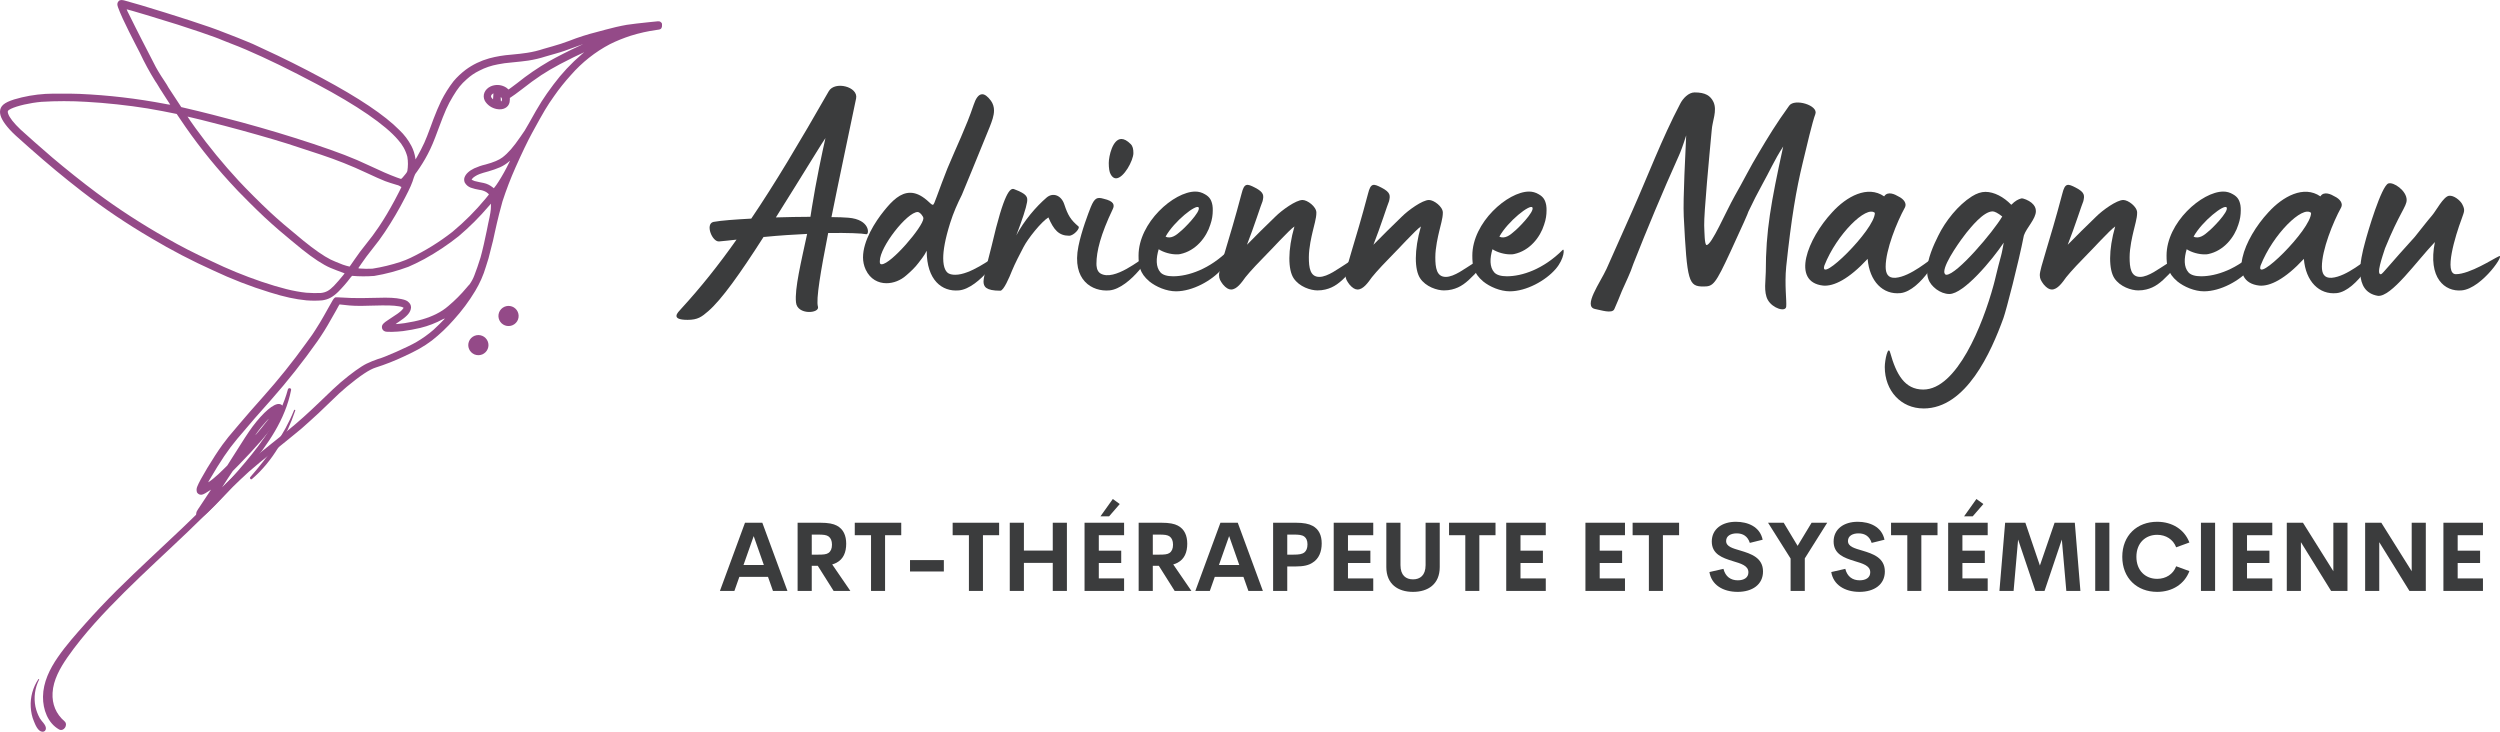 <?xml version="1.0" encoding="UTF-8"?> <svg xmlns="http://www.w3.org/2000/svg" width="467.58" height="136.87" version="1.0" viewBox="0 0 350.68 102.65" zoomAndPan="magnify"><defs><clipPath id="ce40aa74ef"><path d="m18.039 122.73h92.906v72.75h-92.906z"></path></clipPath><clipPath id="81172fab64"><path d="m24 177h35v49h-35z"></path></clipPath><clipPath id="d52a62f6a3"><path d="m65 182.28-39.613 45.062-6.195-5.449 39.613-45.062z"></path></clipPath><clipPath id="3fb7cd57eb"><path d="m65 182.28-39.613 45.062-6.195-5.449 39.613-45.062z"></path></clipPath><clipPath id="701804862b"><path d="m53 180h7v11h-7z"></path></clipPath><clipPath id="f1706ceca5"><path d="m65 182.28-39.613 45.062-6.195-5.449 39.613-45.062z"></path></clipPath><clipPath id="8a309a7274"><path d="m65 182.28-39.613 45.062-6.195-5.449 39.613-45.062z"></path></clipPath><clipPath id="d3a10b3b8e"><path d="m22 218h3v8h-3z"></path></clipPath><clipPath id="85fee2c91a"><path d="m65 182.28-39.613 45.062-6.195-5.449 39.613-45.062z"></path></clipPath><clipPath id="2c70341c95"><path d="m65 182.28-39.613 45.062-6.195-5.449 39.613-45.062z"></path></clipPath></defs><g><g transform="translate(-18.086 -122.79)" fill="#3b3c3d"><g transform="translate(118.87 205.68)"><path d="m7.641 0h2.031l-3.523-9.566h-2.43l-3.519 9.566h2.031l0.695-1.973h4.019zm-4.133-3.633 1.43-4.059 1.426 4.059z"></path></g><g transform="translate(128.73 205.68)"><path d="m6.289 0h2.348l-2.547-3.715c0.23-0.066 0.43-0.145 0.609-0.242 0.965-0.512 1.355-1.465 1.355-2.664 0-1.137-0.383-2.043-1.316-2.539-0.496-0.254-1.137-0.406-2.356-0.406h-3.144v9.566h1.984v-3.527h0.844zm-3.066-7.902h0.883c0.766 0 1.195 0.043 1.5 0.277 0.285 0.223 0.453 0.594 0.453 1.133 0 0.562-0.168 0.938-0.492 1.164-0.289 0.203-0.707 0.238-1.461 0.238h-0.883z"></path></g><g transform="translate(137.72 205.68)"><path d="m6.785-9.566h-6.519v1.75h2.281v7.816h1.969v-7.816h2.269z"></path></g><g transform="translate(144.77 205.68)"><path d="m0.965-2.727h4.746v-1.598h-4.746z"></path></g><g transform="translate(151.45 205.68)"><path d="m6.785-9.566h-6.519v1.75h2.281v7.816h1.969v-7.816h2.269z"></path></g><g transform="translate(158.49 205.68)"><path d="m1.238 0h1.984v-3.934h4.047v3.934h1.984v-9.566h-1.984v3.906h-4.047v-3.906h-1.984z"></path></g><g transform="translate(168.98 205.68)"><path d="m6.176-12.188-0.973-0.707-1.734 2.434h1.211zm0.609 4.371v-1.75h-5.547v9.566h5.547v-1.754h-3.547v-2.164h3.144v-1.73h-3.144v-2.168z"></path></g><g transform="translate(176.57 205.68)"><path d="m6.289 0h2.348l-2.547-3.715c0.23-0.066 0.43-0.145 0.609-0.242 0.965-0.512 1.355-1.465 1.355-2.664 0-1.137-0.383-2.043-1.316-2.539-0.496-0.254-1.137-0.406-2.356-0.406h-3.144v9.566h1.984v-3.527h0.844zm-3.066-7.902h0.883c0.766 0 1.195 0.043 1.5 0.277 0.285 0.223 0.453 0.594 0.453 1.133 0 0.562-0.168 0.938-0.492 1.164-0.289 0.203-0.707 0.238-1.461 0.238h-0.883z"></path></g><g transform="translate(185.56 205.68)"><path d="m7.641 0h2.031l-3.523-9.566h-2.43l-3.519 9.566h2.031l0.695-1.973h4.019zm-4.133-3.633 1.43-4.059 1.426 4.059z"></path></g><g transform="translate(195.43 205.68)"><path d="m6.773-9.129c-0.523-0.285-1.234-0.438-2.391-0.438h-3.144v9.566h1.984v-3.43h1.16c1.172 0 1.879-0.184 2.402-0.543 0.887-0.547 1.27-1.543 1.27-2.688 0-1.137-0.391-1.992-1.281-2.469zm-1.125 3.707c-0.328 0.277-0.816 0.332-1.543 0.332h-0.883v-2.812h0.883c0.707 0 1.184 0.031 1.52 0.289 0.262 0.207 0.434 0.543 0.434 1.078 0 0.551-0.16 0.895-0.41 1.113z"></path></g><g transform="translate(203.93 205.68)"><path d="m6.785-7.816v-1.75h-5.547v9.566h5.547v-1.754h-3.547v-2.164h3.144v-1.73h-3.144v-2.168z"></path></g><g transform="translate(211.51 205.68)"><path d="m4.781 0.133c2.102 0 3.75-1.074 3.75-3.481v-6.219h-1.984v5.945c0 1.449-0.781 2-1.766 2-0.98 0-1.758-0.543-1.758-2v-5.945h-1.984v6.219c0 2.406 1.641 3.481 3.742 3.481z"></path></g><g transform="translate(221.08 205.68)"><path d="m6.785-9.566h-6.519v1.75h2.281v7.816h1.969v-7.816h2.269z"></path></g><g transform="translate(228.13 205.68)"><path d="m6.785-7.816v-1.75h-5.547v9.566h5.547v-1.754h-3.547v-2.164h3.144v-1.73h-3.144v-2.168z"></path></g><g transform="translate(235.72 205.68)"></g><g transform="translate(239.24 205.68)"><path d="m6.785-7.816v-1.75h-5.547v9.566h5.547v-1.754h-3.547v-2.164h3.144v-1.73h-3.144v-2.168z"></path></g><g transform="translate(246.83 205.68)"><path d="m6.785-9.566h-6.519v1.75h2.281v7.816h1.969v-7.816h2.269z"></path></g><g transform="translate(253.88 205.68)"></g><g transform="translate(257.4 205.68)"><path d="m4.422 0.133c2.086 0 3.566-1.039 3.566-2.859 0-1.941-1.699-2.488-3.148-2.926-1.086-0.324-2.027-0.551-2.027-1.352 0-0.734 0.684-1.07 1.484-1.07 0.898 0 1.543 0.414 1.84 1.336l1.801-0.445c-0.383-1.832-2.078-2.516-3.762-2.516-1.918 0-3.375 1.008-3.375 2.769 0 1.785 1.504 2.297 2.906 2.734 1.164 0.355 2.223 0.633 2.231 1.574 0.008 0.773-0.637 1.133-1.484 1.133-0.996 0-1.738-0.512-2.016-1.609l-1.969 0.449c0.293 1.793 1.895 2.781 3.953 2.781z"></path></g><g transform="translate(265.98 205.68)"><path d="m3.277 0h1.992v-4.566l3.144-5h-2.191l-1.961 3.246-1.953-3.246h-2.195l3.164 5.023z"></path></g><g transform="translate(274.49 205.68)"><path d="m4.422 0.133c2.086 0 3.566-1.039 3.566-2.859 0-1.941-1.699-2.488-3.148-2.926-1.086-0.324-2.027-0.551-2.027-1.352 0-0.734 0.684-1.07 1.484-1.07 0.898 0 1.543 0.414 1.84 1.336l1.801-0.445c-0.383-1.832-2.078-2.516-3.762-2.516-1.918 0-3.375 1.008-3.375 2.769 0 1.785 1.504 2.297 2.906 2.734 1.164 0.355 2.223 0.633 2.231 1.574 0.008 0.773-0.637 1.133-1.484 1.133-0.996 0-1.738-0.512-2.016-1.609l-1.969 0.449c0.293 1.793 1.895 2.781 3.953 2.781z"></path></g><g transform="translate(283.08 205.68)"><path d="m6.785-9.566h-6.519v1.75h2.281v7.816h1.969v-7.816h2.269z"></path></g><g transform="translate(290.12 205.68)"><path d="m6.176-12.188-0.973-0.707-1.734 2.434h1.211zm0.609 4.371v-1.75h-5.547v9.566h5.547v-1.754h-3.547v-2.164h3.144v-1.73h-3.144v-2.168z"></path></g><g transform="translate(297.71 205.68)"><path d="m12.199 0-0.785-9.566h-2.836l-2.062 6.004-2.039-6.004h-2.836l-0.801 9.566h1.988l0.633-7.207 2.426 7.207h1.281l2.426-7.207 0.629 7.207z"></path></g><g transform="translate(310.75 205.68)"><path d="m1.238 0h1.984v-9.566h-1.984z"></path></g><g transform="translate(315.2 205.68)"><path d="m5.473 0.133c2.133 0 3.84-1.098 4.523-2.914l-1.855-0.676c-0.422 1.113-1.434 1.762-2.668 1.762-1.648 0-2.91-1.156-2.91-3.09s1.262-3.086 2.91-3.086c1.234 0 2.246 0.641 2.668 1.754l1.855-0.676c-0.684-1.812-2.391-2.906-4.523-2.906-2.812 0-4.891 1.906-4.891 4.914 0 3.004 2.078 4.918 4.891 4.918z"></path></g><g transform="translate(325.58 205.68)"><path d="m1.238 0h1.984v-9.566h-1.984z"></path></g><g transform="translate(330.04 205.68)"><path d="m6.785-7.816v-1.75h-5.547v9.566h5.547v-1.754h-3.547v-2.164h3.144v-1.73h-3.144v-2.168z"></path></g><g transform="translate(337.62 205.68)"><path d="m7.769-9.566v6.801l-4.262-6.801h-2.269v9.566h1.98v-6.84l4.234 6.84h2.297v-9.566z"></path></g><g transform="translate(348.61 205.68)"><path d="m7.769-9.566v6.801l-4.262-6.801h-2.269v9.566h1.98v-6.84l4.234 6.84h2.297v-9.566z"></path></g><g transform="translate(359.59 205.68)"><path d="m6.785-7.816v-1.75h-5.547v9.566h5.547v-1.754h-3.547v-2.164h3.144v-1.73h-3.144v-2.168z"></path></g></g><path d="m65.793 47.869c-0.074 0.176-0.109 0.355-0.109 0.543s0.035 0.367 0.109 0.539c0.07 0.172 0.172 0.324 0.305 0.457 0.137 0.133 0.289 0.234 0.461 0.309 0.176 0.07 0.355 0.105 0.543 0.105s0.367-0.035 0.543-0.105c0.172-0.074 0.324-0.176 0.457-0.309s0.238-0.285 0.309-0.457c0.07-0.172 0.109-0.352 0.109-0.539s-0.039-0.367-0.109-0.543c-0.07-0.172-0.176-0.324-0.309-0.457s-0.285-0.234-0.457-0.305c-0.176-0.07-0.355-0.109-0.543-0.109s-0.367 0.039-0.543 0.109c-0.172 0.07-0.324 0.172-0.461 0.305-0.133 0.133-0.234 0.285-0.305 0.457z" fill="#944a88"></path><path d="m69.934 44.096c-0.031 0.184-0.023 0.367 0.02 0.551 0.043 0.184 0.121 0.348 0.23 0.5 0.109 0.152 0.242 0.277 0.402 0.375 0.16 0.102 0.332 0.164 0.52 0.195 0.184 0.027 0.371 0.023 0.551-0.019 0.184-0.043 0.352-0.121 0.504-0.23 0.152-0.109 0.277-0.242 0.379-0.402 0.098-0.16 0.16-0.332 0.191-0.516 0.031-0.188 0.023-0.371-0.02-0.551-0.043-0.184-0.121-0.352-0.23-0.504-0.109-0.148-0.242-0.273-0.402-0.375-0.16-0.098-0.332-0.16-0.52-0.191-0.184-0.031-0.371-0.023-0.551 0.019-0.184 0.043-0.352 0.121-0.504 0.23-0.152 0.109-0.277 0.242-0.379 0.402-0.098 0.16-0.16 0.332-0.191 0.516z" fill="#944a88"></path></g><g transform="translate(-18.086 -122.79)" clip-path="url(#ce40aa74ef)"><path d="m20.059 136.74c1.438-0.43 2.922-0.691 4.418-0.781 0.625-0.047 3.781-0.047 4.75 0 4.055 0.176 8.102 0.652 12.086 1.414 0.215 0.047 0.441 0.086 0.656 0.098 0-0.019-0.215-0.34-0.469-0.723-0.254-0.379-0.469-0.738-0.508-0.789-0.039-0.047-0.129-0.211-0.227-0.359-0.098-0.145-0.312-0.465-0.469-0.75-0.156-0.281-0.359-0.574-0.43-0.672-0.801-1.285-1.523-2.617-2.168-3.992-0.207-0.418-0.5-0.973-0.637-1.234-0.312-0.578-1.418-2.797-1.75-3.535-0.301-0.664-0.555-1.266-0.672-1.609-0.117-0.34-0.117-0.504-0.02-0.711 0.156-0.289 0.41-0.367 0.848-0.262 2.269 0.594 9.148 2.738 12.078 3.769 0.742 0.262 1.008 0.359 2.531 0.953l1.328 0.516c0.352 0.137 0.988 0.391 1.391 0.566 0.41 0.176 0.75 0.32 0.762 0.32 0.008 0 0.203 0.098 0.438 0.203 0.234 0.117 0.781 0.371 1.211 0.566 2.309 1.051 5.348 2.562 8.055 4.023 5.148 2.754 8.805 5.207 10.844 7.281 0.688 0.645 1.254 1.402 1.691 2.231 0.285 0.547 0.469 1.141 0.559 1.754l0.02 0.137 0.215-0.371c0.273-0.457 0.781-1.441 1.016-1.969 0.234-0.523 0.508-1.215 0.859-2.172l0.422-1.148c0.293-0.789 0.781-1.938 1.082-2.551 0.492-0.973 1.066-1.898 1.73-2.754 0.508-0.605 1.086-1.141 1.711-1.617 0.988-0.73 2.109-1.266 3.293-1.598 1.008-0.273 2.031-0.438 3.066-0.516 0.715-0.059 1.801-0.184 2.258-0.262 0.781-0.117 1.555-0.305 2.309-0.555 0.254-0.078 0.82-0.234 1.27-0.363 0.781-0.215 1.543-0.465 2.297-0.75 1.277-0.504 2.59-0.922 3.918-1.254 0.527-0.137 1.086-0.285 1.23-0.332 0.695-0.203 2.102-0.527 2.953-0.672 0.41-0.066 2.234-0.293 3.117-0.371 1.395-0.156 1.406-0.156 1.59-0.059 0.117 0.07 0.207 0.176 0.254 0.312 0.031 0.098 0.019 0.203-8e-3 0.301-0.09 0.402-0.176 0.469-0.762 0.535-1.23 0.168-2.445 0.441-3.625 0.809-0.996 0.324-1.977 0.711-2.914 1.18-2.082 1.09-3.945 2.57-5.492 4.344-0.848 0.934-1.641 1.918-2.363 2.961-0.996 1.41-1.387 2.062-3.07 5.141-0.652 1.199-1.434 2.824-2.332 4.848-0.695 1.559-1.301 3.148-1.828 4.762-0.215 0.711-0.715 2.68-1.074 4.344-0.254 1.18-0.332 1.527-0.371 1.617-0.02 0.059-0.117 0.43-0.215 0.848-0.176 0.797-0.402 1.586-0.668 2.356-0.352 1.199-0.859 2.336-1.504 3.41-0.867 1.441-1.875 2.793-3.008 4.039-0.93 1.062-1.957 2.035-3.059 2.902-1.184 0.887-2.133 1.41-3.949 2.25-1.281 0.602-2.59 1.117-3.938 1.547-0.891 0.281-2.18 1.141-4.047 2.688-0.742 0.625-1.18 1.012-2.715 2.512-1.133 1.102-1.398 1.344-2.445 2.289-0.984 0.898-1.375 1.238-2.266 1.949l-1.016 0.828c-0.266 0.211-0.918 0.738-1.457 1.176-1.75 1.395-3.273 2.648-3.84 3.164-0.652 0.594-1.887 1.754-2.246 2.125-0.207 0.203-0.754 0.77-1.211 1.254-2.074 2.191-2.934 2.992-3.352 3.098-0.238 0.051-0.461-0.066-0.559-0.281-0.051-0.215-0.031-0.43 0.059-0.633 0.125-0.215 0.254-0.43 0.402-0.633 0.273-0.391 1.473-2.211 1.57-2.375 0.031-0.051 0.059-0.059-0.398 0.23-0.617 0.41-0.871 0.508-1.145 0.43-0.168-0.047-0.312-0.164-0.402-0.312-0.086-0.262-0.078-0.543 0.031-0.797 0.332-0.914 2.266-4.121 3.547-5.891 0.578-0.789 0.859-1.141 2.277-2.797 1.328-1.559 1.816-2.121 3.43-3.934 2.129-2.387 4.133-4.879 6-7.477 0.949-1.305 0.949-1.297 1.309-1.871 0.566-0.887 0.781-1.246 1.223-2.023 0.234-0.43 0.555-0.984 0.691-1.23 0.148-0.242 0.344-0.594 0.441-0.777 0.207-0.379 0.344-0.527 0.508-0.566 0.059 0 0.441 0 0.852 0.031l1.328 0.066c0.625 0.031 1.965 0.019 3.742-0.027 1.516-0.051 2.473 0 3.285 0.176 0.566 0.117 0.84 0.234 1.082 0.504 0.254 0.246 0.344 0.613 0.234 0.945-0.145 0.566-0.633 1.062-1.738 1.793-0.129 0.078-0.254 0.164-0.371 0.273 0.145 0 0.977-0.09 1.27-0.137 1.887-0.293 3.227-0.684 4.426-1.285 0.617-0.305 1.195-0.684 1.703-1.129 0.926-0.781 1.777-1.629 2.547-2.555 0.129-0.164 0.266-0.32 0.414-0.465 0.281-0.398 0.516-0.828 0.684-1.285 0.176-0.418 0.664-1.84 0.859-2.492 0.215-0.73 0.75-3.059 0.879-3.789 0.039-0.234 0.125-0.664 0.184-0.926 0.305-1.355 0.402-1.949 0.395-2.484v-0.348l-0.297 0.34c-1.289 1.52-2.703 2.93-4.219 4.215-1.516 1.207-3.129 2.281-4.828 3.215-0.664 0.359-1.777 0.906-2.227 1.082-1.555 0.582-3.168 1.012-4.801 1.285-1.035 0.078-2.07 0.078-3.098-0.012-0.086 0.078-0.164 0.156-0.234 0.254-0.527 0.711-1.113 1.371-1.738 2.004-0.773 0.742-1.367 1.055-2.227 1.18-0.734 0.059-1.477 0.059-2.211 0-1.582-0.156-3.039-0.469-5.137-1.121-2.727-0.836-5.375-1.867-7.957-3.086-2.961-1.332-5.844-2.832-8.637-4.496-3.402-1.988-6.676-4.188-9.781-6.594-2.668-2.074-4.555-3.641-7.387-6.137-1.809-1.594-2.297-2.043-2.758-2.559-0.906-1.016-1.328-1.793-1.328-2.453 0.02-0.82 0.559-1.285 1.973-1.734zm60.184 30.809c-1.004 0.547-2.078 0.965-3.195 1.238-0.801 0.184-1.609 0.34-2.422 0.445-0.91 0.117-2.246 0.148-2.5 0.059-0.285-0.078-0.469-0.328-0.469-0.613 0-0.34 0.203-0.574 0.867-1 1.359-0.879 1.652-1.094 1.957-1.414 0.203-0.215 0.234-0.293 0.176-0.34-0.195-0.09-0.41-0.148-0.629-0.168-0.789-0.133-1.641-0.152-3.731-0.094-2.188 0.066-2.727 0.047-4.094-0.117-0.234-0.031-0.449-0.051-0.469-0.051-0.02 0-0.07 0.039-0.129 0.168-0.059 0.125-0.215 0.398-0.379 0.691-0.168 0.289-0.492 0.863-0.727 1.273-0.574 1.043-1.211 2.055-1.883 3.027-2.016 2.863-4.195 5.609-6.508 8.23-0.508 0.562-1.887 2.141-2.258 2.551-0.363 0.41-1.996 2.328-2.492 2.922-1.281 1.527-2.297 3.039-3.938 5.832-0.051 0.078-0.098 0.164-0.137 0.262 0.254-0.156 0.488-0.328 0.711-0.516 0.527-0.438 1.027-0.895 1.508-1.383l0.469-0.465 0.516-0.82c1.691-2.695 2.473-3.894 3.039-4.652 1.523-2.027 2.961-3.234 3.734-3.156 0.254 0.027 0.477 0.195 0.574 0.438 0.129 0.359-0.039 0.809-0.645 1.645-1.25 1.746-3.312 4.121-5.668 6.527l-0.781 0.789-0.711 1.07-0.742 1.148c-0.02 0.019-0.031 0.047-0.039 0.066 0 0 0.301-0.301 0.664-0.66 0.625-0.625 1.844-1.781 2.609-2.465 0.586-0.516 2.176-1.82 3.731-3.059 0.469-0.367 1.027-0.816 1.23-0.98l0.988-0.809c1.418-1.148 2.832-2.418 4.438-3.965 1.648-1.605 2.441-2.328 2.981-2.793 1.484-1.258 2.812-2.211 3.625-2.609 0.516-0.246 1.043-0.461 1.582-0.645 0.734-0.156 4.269-1.715 5.402-2.387 0.852-0.496 1.652-1.07 2.394-1.711 0.293-0.266 1.359-1.297 1.496-1.473l0.109-0.125zm-26.344 16.293c0.039 0 1.645-1.949 1.848-2.25 0.156-0.234-0.617 0.621-1.008 1.102-0.234 0.281-0.633 0.816-0.77 1.02-0.031 0.039-0.051 0.078-0.07 0.129zm21.324-39.07c-0.234-0.883-0.684-1.691-1.301-2.363-1.789-2.106-5.734-4.82-11.395-7.82-3.723-1.977-7.055-3.602-9.945-4.84-0.844-0.359-1.184-0.496-2.219-0.895-0.508-0.195-1.016-0.402-1.133-0.449-0.121-0.051-0.336-0.137-0.473-0.195l-0.535-0.203c-0.676-0.266-3.148-1.102-5.238-1.773-2.316-0.738-6.996-2.141-7.133-2.141 0.078 0.203 0.164 0.406 0.273 0.594 0.164 0.328 0.605 1.215 0.977 1.965 0.371 0.75 0.793 1.578 0.93 1.832 0.137 0.254 0.516 1.004 0.848 1.645 1.156 2.269 1.086 2.152 1.809 3.32 0.078 0.137 0.254 0.398 0.391 0.594 0.293 0.438 0.559 0.859 0.645 1.043 0.051 0.098 1.742 2.668 1.789 2.727l0.781 0.184c1.641 0.371 5.356 1.316 7.68 1.949 3.734 1.023 6.449 1.84 10.059 3.027 3.527 1.18 5.566 1.957 7.785 3.012 1.684 0.797 2.856 1.305 3.93 1.703 0.234 0.086 0.469 0.164 0.527 0.184 0.098 0.019 0.098 0.019 0.273-0.164 0.098-0.109 0.285-0.332 0.41-0.488 0.117-0.125 0.207-0.273 0.266-0.43 0.105-0.66 0.117-1.344 0-2.016zm11.961 4.285c0.047 0.051 0.105 0.098 0.176 0.137 0.234-0.293 0.457-0.594 0.652-0.914 0.547-0.859 1.047-1.754 1.484-2.668l0.137-0.281-0.098 0.074c-0.379 0.344-0.82 0.625-1.289 0.84-0.527 0.223-1.062 0.418-1.621 0.574-1.184 0.32-1.523 0.457-1.914 0.711-0.188 0.105-0.344 0.254-0.469 0.43 0 0.047 0.195 0.145 0.418 0.223 0.207 0.059 0.422 0.105 0.625 0.145 0.215 0.039 0.508 0.098 0.645 0.129 0.461 0.098 0.891 0.309 1.254 0.602zm-18.676 11.395c0.605 0.047 1.211 0.059 1.816 0.027 1.34-0.211 2.668-0.535 3.961-0.961 0.469-0.156 0.938-0.344 1.387-0.559 2.082-1 4.055-2.219 5.871-3.641 1.699-1.41 3.266-2.981 4.672-4.684 0.234-0.293 0.449-0.543 0.449-0.555 0-0.059-0.195-0.234-0.363-0.34-0.301-0.176-0.633-0.285-0.977-0.32-0.41-0.07-0.82-0.168-1.211-0.305-0.352-0.137-0.645-0.379-0.832-0.711-0.098-0.234-0.117-0.484-0.039-0.719 0.176-0.496 0.637-0.926 1.359-1.277 0.52-0.234 1.047-0.418 1.602-0.543 1.125-0.305 1.879-0.625 2.367-0.996 0.82-0.633 1.516-1.43 2.531-2.91l0.586-0.855c0.078-0.109 0.352-0.586 0.613-1.055 1.508-2.715 2.035-3.543 3.422-5.402 1.164-1.559 2.5-2.988 3.988-4.258 0.352-0.289 0.352-0.289 0.234-0.23-0.488 0.203-2.211 1.051-3.293 1.625-2.004 1.07-3.254 1.879-5.426 3.582-0.488 0.383-1.348 1.004-1.523 1.102l-0.098 0.059v0.234c0 0.125-0.02 0.254-0.039 0.379-0.156 0.738-0.91 1.129-1.816 0.945-0.695-0.137-1.293-0.547-1.652-1.148-0.391-0.77-0.039-1.637 0.832-2.035 0.613-0.266 1.316-0.254 1.922 0.039 0.176 0.078 0.332 0.184 0.469 0.32l0.098 0.086 0.352-0.25c0.199-0.137 0.578-0.43 0.871-0.652 1.406-1.133 2.902-2.152 4.465-3.059 0.969-0.555 3.039-1.609 4.203-2.133 0.332-0.148 0.598-0.281 0.586-0.281-0.008 0-0.418 0.145-0.93 0.34-1.289 0.484-2.168 0.789-2.961 1.004-0.371 0.094-1.004 0.281-1.414 0.406-0.781 0.254-1.574 0.438-2.387 0.566-0.41 0.066-1.465 0.184-2.414 0.273-0.633 0.047-1.27 0.137-1.883 0.262-0.898 0.164-1.77 0.457-2.57 0.875-0.656 0.312-1.25 0.723-1.781 1.207-0.801 0.711-1.23 1.238-1.934 2.406-0.75 1.246-1.102 2.047-2.023 4.519-0.691 1.879-1.004 2.617-1.531 3.621-0.449 0.859-0.969 1.684-1.527 2.473-0.184 0.207-0.312 0.461-0.391 0.723-0.234 0.816-0.555 1.547-1.238 2.852-0.852 1.664-1.801 3.281-2.836 4.832-0.594 0.887-0.996 1.43-1.738 2.356-0.305 0.379-0.684 0.867-0.84 1.082-0.285 0.379-1.113 1.574-1.145 1.633-0.059 0 0.02 0.019 0.156 0.051zm19.895-23.984-0.078-0.059v0.254c0 0.105 0 0.203 0.02 0.301 0.039 0.098 0.117 0.019 0.148-0.125 0.027-0.129 0-0.266-0.09-0.371zm-1.258-0.477-0.012 8e-3c-0.117 0.078-0.184 0.227-0.164 0.363 0.027 0.086 0.078 0.164 0.145 0.23l0.129 0.137 0.02-0.262c0-0.145 0.02-0.332 0.027-0.418 0.031-0.188 0.012-0.195-0.145-0.059zm-19.867 23.984c0.047-0.07 0.281-0.41 0.527-0.762 0.637-0.926 0.91-1.285 1.594-2.141 0.652-0.801 1.27-1.625 1.848-2.492 0.762-1.141 1.414-2.242 2.188-3.672 0.379-0.711 0.957-1.832 0.957-1.871 0-0.027-0.039-0.039-0.086-0.059-0.059-0.019-0.109-0.059-0.16-0.098-0.137-0.078-0.281-0.137-0.438-0.164-0.508-0.145-1.23-0.379-1.594-0.516-0.488-0.184-1.574-0.672-2.656-1.18-2.062-0.973-4.184-1.809-6.344-2.531-0.879-0.301-3.644-1.207-4.758-1.559-2.199-0.691-5.754-1.703-8.727-2.481-1.887-0.5-5.219-1.324-5.238-1.305-0.02 0.019 0.723 1.07 1.113 1.613 1.867 2.582 3.891 5.047 6.051 7.383 1.035 1.121 3.117 3.203 4.398 4.391 1.102 1.031 2.559 2.281 4.668 4.004 1.508 1.227 2.883 2.191 3.852 2.668 0.312 0.156 0.949 0.418 1.699 0.711 0.312 0.105 0.625 0.203 0.949 0.273zm-48.047-21.23c0.184 0.547 0.789 1.316 1.746 2.223 0.598 0.562 3.219 2.871 4.449 3.922 1.805 1.531 4.348 3.566 6.215 4.949 3.117 2.309 6.379 4.418 9.762 6.328 2.168 1.238 3.652 1.996 6.379 3.273 2.258 1.09 4.586 2.043 6.957 2.852 2.688 0.906 4.594 1.383 6.312 1.559 0.676 0.047 1.352 0.066 2.023 0.039 0.723-0.078 1.184-0.32 1.859-1.012 0.301-0.305 0.977-1.082 1.289-1.48l0.203-0.266-0.203-0.078c-0.469-0.164-1.449-0.543-1.789-0.691-1.027-0.438-2.383-1.324-3.969-2.59-0.613-0.484-2.57-2.121-3.242-2.695-1.543-1.336-2.562-2.289-4.203-3.926-1.23-1.227-1.965-1.984-2.734-2.844-2.543-2.785-4.879-5.742-6.969-8.879l-0.441-0.652-0.184-0.039c-0.715-0.156-2.832-0.566-3.93-0.742-2.629-0.426-5.863-0.777-8.551-0.922-2.098-0.129-4.211-0.129-6.312 0-1.621 0.145-3.398 0.555-4.269 0.973-0.469 0.234-0.516 0.332-0.398 0.699z" fill="#944a88"></path></g><g transform="translate(-18.086 -122.79)" clip-path="url(#81172fab64)"><g clip-path="url(#d52a62f6a3)"><g clip-path="url(#3fb7cd57eb)"><path d="m58.465 177.43c-1.023 3.824-3.449 7.199-5.977 10.211-2.719 3.25-5.703 6.242-8.762 9.16-3.098 2.945-6.254 5.824-9.293 8.84-1.504 1.5-2.973 3.051-4.394 4.648-1.328 1.496-2.676 3.008-3.824 4.664-1.156 1.668-2.078 3.539-2.098 5.574-0.016 1.785 0.676 3.695 2.25 4.582 0.656 0.367 1.324-0.652 0.77-1.141-1.188-1.027-1.766-2.387-1.676-3.992 0.098-1.809 1.062-3.5 2.078-4.969 2.32-3.324 5.141-6.305 8.008-9.164 5.832-5.793 12.195-11.086 17.426-17.457 2.676-3.234 5.129-6.731 5.945-10.879 0.062-0.297-0.375-0.379-0.453-0.078z" fill="#944a88"></path></g></g></g><g transform="translate(-18.086 -122.79)" clip-path="url(#701804862b)"><g clip-path="url(#f1706ceca5)"><g clip-path="url(#8a309a7274)"><path d="m59.34 180.32c-1.426 3.531-3.652 6.519-6.144 9.387-0.137 0.156 0.066 0.43 0.238 0.273 2.914-2.496 4.875-6.039 6.074-9.625 0.023-0.078-0.129-0.129-0.168-0.035z" fill="#944a88"></path></g></g></g><g transform="translate(-18.086 -122.79)" clip-path="url(#d3a10b3b8e)"><g clip-path="url(#85fee2c91a)"><g clip-path="url(#2c70341c95)"><path d="m23.461 218.07c-0.777 1.164-1.145 2.543-1.062 3.902 0.039 0.691 0.176 1.375 0.445 1.996 0.203 0.504 0.562 1.41 1.172 1.465 0.285 0.027 0.504-0.168 0.508-0.453 0.02-0.527-0.594-0.988-0.848-1.434-0.289-0.512-0.496-1.062-0.621-1.641-0.254-1.266-0.078-2.606 0.516-3.785 0.047-0.07-0.062-0.121-0.109-0.051z" fill="#944a88"></path></g></g></g><g transform="translate(-18.086 -122.79)" fill="#3b3c3d"><g transform="translate(119.42 163.02)"><path d="m17.656-9.691c-0.59-0.043-1.391-0.086-2.359-0.086 1.012-5.059 2.277-10.957 3.457-16.645 0.336-1.645-2.992-2.488-3.836-1.012-4.172 7.289-7.586 13.02-10.871 17.867-2.234 0.125-4.172 0.254-5.312 0.465-1.18 0.293-0.168 2.824 0.801 2.738 0.801-0.086 1.391-0.125 2.445-0.254-2.527 3.582-5.016 6.703-7.797 9.734-0.422 0.465-1.559 1.52 0.93 1.52 1.43 0 1.98-0.422 2.906-1.223 1.855-1.602 4.469-5.269 7.754-10.41h0.125c2.152-0.211 4.172-0.336 5.984-0.422-0.84 3.922-1.77 7.715-1.559 9.609 0.168 1.812 3.371 1.559 3.078 0.59-0.297-0.969 0.379-4.973 1.434-10.324 2.781-0.043 4.719 0.043 5.352 0.168 0.422 0.086 0.59-2.066-2.531-2.316zm-10.156-0.043c1.73-2.738 3.625-5.816 5.691-9.145 0.547-0.887 0.969-1.559 1.262-1.98-0.418 1.812-1.348 6.234-1.895 9.691l-0.211 1.348c-1.559 0-3.203 0.043-4.848 0.086z"></path></g><g transform="translate(138.3 163.02)"><path d="m14.285 0.504c2.91-0.25 6.449-5.602 5.102-4.719-0.59 0.254-3.5 2.527-5.606 2.527-0.297 0-0.633-0.039-0.887-0.168-0.379-0.168-0.801-0.758-0.801-2.148 0-1.094 0.254-2.656 0.969-4.93 0.465-1.477 1.012-2.699 1.645-3.961 0.129-0.297 2.32-5.606 3.922-9.566 0.293-0.758 0.59-1.52 0.59-2.277 0-0.465-0.129-0.926-0.422-1.348-0.465-0.633-0.887-0.926-1.223-0.926-0.547 0-0.93 0.629-1.223 1.516-1.012 3.035-2.445 5.941-3.668 8.891-0.547 1.352-1.012 2.656-1.516 4.004-0.297 0.758-0.379 1.098-0.547 1.098-0.129 0-0.34-0.211-0.801-0.633-0.887-0.758-1.645-1.055-2.359-1.055-1.352 0-2.488 1.055-3.668 2.531-1.266 1.559-2.949 4.211-2.949 6.531 0 0.59 0.125 1.18 0.379 1.727 0.633 1.348 1.77 1.898 2.906 1.898 0.969 0 1.98-0.383 2.781-1.098 0.59-0.504 1.266-1.137 1.73-1.77 0.211-0.297 0.801-0.969 1.137-1.688 0 4.133 2.148 5.773 4.508 5.562zm-10.828-3.664c-0.297 0-0.254-0.297-0.254-0.465 0-1.98 3.836-6.867 5.309-6.867 0.297 0 0.801 0.59 0.801 0.883 0 1.141-4.551 6.449-5.856 6.449z"></path></g><g transform="translate(155.58 163.02)"><path d="m2.824 0.547c0.465 0 1.262-1.852 1.645-2.824 0.418-1.012 1.051-2.231 1.602-3.285 0.629-1.223 2.484-3.539 3.496-4.172 0.758 1.77 1.477 2.57 2.906 2.57 0.676 0 1.602-1.098 1.309-1.305-1.098-0.93-1.477-1.562-1.98-3.078-0.422-1.305-1.602-1.727-2.488-0.969-1.516 1.305-3.16 3.246-4.254 5.309 0.84-2.191 1.391-3.875 1.516-4.676 0.086-0.676 0.086-1.098-1.812-1.812-0.547-0.211-1.391 0.336-3.16 7.965-0.254 1.094-1.137 4.215-1.137 4.973 0 0.715 0.293 1.305 2.359 1.305z"></path></g><g transform="translate(168.39 163.02)"><path d="m6.238-15.215c1.094 0 2.441-2.527 2.441-3.539 0-0.547-0.082-0.969-0.379-1.266-0.504-0.504-0.926-0.715-1.305-0.715-1.223 0-1.77 2.402-1.77 3.371 0 0.719 0.082 1.266 0.254 1.559 0.207 0.422 0.504 0.59 0.758 0.59zm-0.93 15.719c2.91-0.25 6.449-5.602 5.102-4.719-0.676 0.297-4.383 3.457-6.324 2.359-0.59-0.336-0.59-1.137-0.59-1.391 0-1.727 0.59-4.086 2.277-7.625 0.297-0.59 0.211-1.141-1.266-1.477-0.883-0.254-1.262-0.168-1.812 1.18-0.336 0.844-1.305 3.371-1.727 5.481-0.969 4.801 1.98 6.402 4.34 6.191z"></path></g><g transform="translate(177.37 163.02)"><path d="m5.688 0.633c2.277 0 5.016-1.477 6.449-3.16 1.223-1.434 1.223-2.91 0.969-2.656-2.738 2.738-5.731 3.707-7.836 3.707-0.801 0-1.434-0.168-1.773-0.547-0.672-0.758-0.629-1.98-0.25-3.246 0.715 0.465 1.727 0.719 2.484 0.719 0.211 0 0.379 0 0.547-0.043 2.191-0.465 3.668-2.359 4.215-4.129 0.254-0.719 0.34-1.391 0.34-1.98 0-0.254 0-0.465-0.043-0.719-0.129-0.715-0.379-1.18-1.055-1.559-0.422-0.254-0.883-0.379-1.348-0.379-2.992 0-7.965 4.34-7.965 8.977 0 1.348 0.125 2.445 1.516 3.625 0.93 0.758 2.402 1.391 3.75 1.391zm-1.473-7.672c1.18-2.148 4.34-4.633 4.637-4.086 0.336 0.59-2.152 3.074-2.574 3.371-0.504 0.465-1.305 1.094-2.062 0.715z"></path></g><g transform="translate(188.7 163.02)"><path d="m14.203 0.504c0.379 0 0.758-0.039 1.094-0.125 1.223-0.293 2.023-0.926 3.203-2.148 0.969-0.969 1.477-2.445 1.098-2.277-0.676 0.297-1.352 0.801-1.562 0.93-0.84 0.504-2.398 1.727-3.582 1.727-1.305 0-1.473-1.305-1.473-2.738 0-1.391 0.379-2.949 0.547-3.668 0.168-0.801 0.508-1.77 0.508-2.613s-1.266-1.77-1.941-1.77c-0.926 0-2.906 1.434-3.793 2.316-1.895 1.855-2.359 2.277-4.004 3.965 1.012-2.57 1.98-5.648 2.191-6.113 0.172-0.758 0.254-1.223-1.051-1.895-1.141-0.59-1.52-0.676-1.898 0.844-1.812 6.867-3.16 10.449-3.16 11.418 0 0.547 0.211 0.844 0.547 1.309 0.422 0.504 0.801 0.715 1.141 0.715 0.801 0 1.473-0.969 2.019-1.727 0.633-0.801 2.109-2.359 3.035-3.289 0.254-0.211 3.121-3.371 3.836-3.832-0.969 3.371-0.887 6.066-0.125 7.246 0.801 1.223 2.402 1.727 3.371 1.727z"></path></g><g transform="translate(206.44 163.02)"><path d="m14.203 0.504c0.379 0 0.758-0.039 1.094-0.125 1.223-0.293 2.023-0.926 3.203-2.148 0.969-0.969 1.477-2.445 1.098-2.277-0.676 0.297-1.352 0.801-1.562 0.93-0.84 0.504-2.398 1.727-3.582 1.727-1.305 0-1.473-1.305-1.473-2.738 0-1.391 0.379-2.949 0.547-3.668 0.168-0.801 0.508-1.77 0.508-2.613s-1.266-1.77-1.941-1.77c-0.926 0-2.906 1.434-3.793 2.316-1.895 1.855-2.359 2.277-4.004 3.965 1.012-2.57 1.98-5.648 2.191-6.113 0.172-0.758 0.254-1.223-1.051-1.895-1.141-0.59-1.52-0.676-1.898 0.844-1.812 6.867-3.16 10.449-3.16 11.418 0 0.547 0.211 0.844 0.547 1.309 0.422 0.504 0.801 0.715 1.141 0.715 0.801 0 1.473-0.969 2.019-1.727 0.633-0.801 2.109-2.359 3.035-3.289 0.254-0.211 3.121-3.371 3.836-3.832-0.969 3.371-0.887 6.066-0.125 7.246 0.801 1.223 2.402 1.727 3.371 1.727z"></path></g><g transform="translate(224.19 163.02)"><path d="m5.688 0.633c2.277 0 5.016-1.477 6.449-3.16 1.223-1.434 1.223-2.91 0.969-2.656-2.738 2.738-5.731 3.707-7.836 3.707-0.801 0-1.434-0.168-1.773-0.547-0.672-0.758-0.629-1.98-0.25-3.246 0.715 0.465 1.727 0.719 2.484 0.719 0.211 0 0.379 0 0.547-0.043 2.191-0.465 3.668-2.359 4.215-4.129 0.254-0.719 0.34-1.391 0.34-1.98 0-0.254 0-0.465-0.043-0.719-0.129-0.715-0.379-1.18-1.055-1.559-0.422-0.254-0.883-0.379-1.348-0.379-2.992 0-7.965 4.34-7.965 8.977 0 1.348 0.125 2.445 1.516 3.625 0.93 0.758 2.402 1.391 3.75 1.391zm-1.473-7.672c1.18-2.148 4.34-4.633 4.637-4.086 0.336 0.59-2.152 3.074-2.574 3.371-0.504 0.465-1.305 1.094-2.062 0.715z"></path></g><g transform="translate(235.52 163.02)"></g><g transform="translate(244.79 163.02)"><path d="m-2.949 3.117c0.758 0.129 2.402 0.719 2.695 0 0.34-0.758 0.719-1.684 1.055-2.527 0.547-1.266 1.18-2.484 1.602-3.793 1.895-4.805 4.086-10.07 6.363-15.129 0.254-0.547 0.633-1.559 1.055-2.906-0.086 2.106-0.465 8.891-0.34 11.375 0.465 9.23 0.676 9.82 2.781 9.82 1.352 0 1.645-0.293 3.793-4.93 1.645-3.539 2.531-5.562 2.488-5.562 0.633-1.348 1.305-2.656 2.023-3.961 0.883-1.559 1.602-3.246 2.863-5.184-1.727 7.922-2.441 11.84-2.441 17.574 0 1.094-0.34 2.863 0.293 3.961 0.676 1.18 2.488 1.727 2.57 0.926 0.086-0.801-0.25-3.035 0-5.606 0.719-6.785 1.391-10.746 2.32-14.582 0.547-2.273 1.348-5.731 1.77-6.824 0.461-1.223-2.91-2.234-3.668-1.18-1.855 2.57-2.949 4.383-4.297 6.656-1.18 1.938-2.191 4.004-3.332 5.984-1.305 2.316-3.242 6.91-3.961 6.91-0.293 0-0.293-1.812-0.336-2.738-0.043-1.727 0.715-9.734 1.055-13.359 0.082-1.305 0.801-2.738 0.25-3.961-0.418-0.883-1.137-1.348-2.652-1.348-0.844 0-1.645 0.844-2.023 1.602-2.57 4.887-4.508 10.07-6.742 15.086-1.18 2.699-2.402 5.352-3.582 8.051-0.887 1.938-3.371 5.309-1.602 5.644z"></path></g><g transform="translate(271.72 163.02)"><path d="m12.938 0.887c2.906-0.297 6.027-6.07 4.762-5.059-0.59 0.293-3.328 2.738-5.438 2.906-1.094 0.086-1.391-0.629-1.391-1.559 0-2.359 1.562-6.238 2.699-8.301 0.293-0.547-0.125-1.18-0.926-1.559-0.422-0.254-1.477-0.801-1.984 0-2.316-1.602-5.266 0-7.289 2.231-3.457 3.711-5.816 9.777-1.266 10.285 1.477 0.125 3.582-0.887 6.238-3.75 0.254 3.16 2.148 5.055 4.594 4.805zm-10.66-3.879c1.727-4.383 5.898-8.469 7.078-7.375 0 2.359-7.922 10.113-7.078 7.375z"></path></g><g transform="translate(287.61 163.02)"><path d="m0.297 17.066c5.981 0 9.48-7.922 11.207-12.684 0.379-1.055 2.109-7.711 2.867-11.59 0.379-1.094 1.684-2.316 1.684-3.414 0-0.422-0.168-0.801-0.629-1.18-0.34-0.293-1.18-0.672-1.434-0.59-0.422 0.129-0.801 0.297-1.391 0.887-1.055-1.098-2.402-1.812-3.625-1.812-0.59 0-1.223 0.211-1.898 0.633-1.938 1.223-3.707 3.453-4.719 5.519-0.633 1.266-1.559 3.285-1.559 4.93 0 0.422 0.043 0.801 0.168 1.137 0.336 1.055 1.688 2.109 2.949 2.109 2.023 0 6.027-4.805 7.629-7.207-0.086 0.465-0.254 1.434-0.379 1.855-0.508 1.812-0.887 3.582-1.055 4.129-1.516 5.562-5.141 14.625-9.859 14.625-2.613 0-3.793-2.152-4.637-5.184-0.297-1.098-0.758 1.051-0.758 2.023 0 3.328 2.273 5.812 5.438 5.812zm3.199-18.754c-0.207 0-0.293-0.25-0.293-0.418 0-1.352 2.57-4.805 3.074-5.438 0.594-0.719 2.402-3.035 3.711-3.035 0.254 0 0.715 0.211 1.348 0.715-1.266 2.152-6.363 8.176-7.84 8.176z"></path></g><g transform="translate(303.83 163.02)"><path d="m14.203 0.504c0.379 0 0.758-0.039 1.094-0.125 1.223-0.293 2.023-0.926 3.203-2.148 0.969-0.969 1.477-2.445 1.098-2.277-0.676 0.297-1.352 0.801-1.562 0.93-0.84 0.504-2.398 1.727-3.582 1.727-1.305 0-1.473-1.305-1.473-2.738 0-1.391 0.379-2.949 0.547-3.668 0.168-0.801 0.508-1.77 0.508-2.613s-1.266-1.77-1.941-1.77c-0.926 0-2.906 1.434-3.793 2.316-1.895 1.855-2.359 2.277-4.004 3.965 1.012-2.57 1.98-5.648 2.191-6.113 0.172-0.758 0.254-1.223-1.051-1.895-1.141-0.59-1.52-0.676-1.898 0.844-1.812 6.867-3.16 10.449-3.16 11.418 0 0.547 0.211 0.844 0.547 1.309 0.422 0.504 0.801 0.715 1.141 0.715 0.801 0 1.473-0.969 2.019-1.727 0.633-0.801 2.109-2.359 3.035-3.289 0.254-0.211 3.121-3.371 3.836-3.832-0.969 3.371-0.887 6.066-0.125 7.246 0.801 1.223 2.402 1.727 3.371 1.727z"></path></g><g transform="translate(321.57 163.02)"><path d="m5.688 0.633c2.277 0 5.016-1.477 6.449-3.16 1.223-1.434 1.223-2.91 0.969-2.656-2.738 2.738-5.731 3.707-7.836 3.707-0.801 0-1.434-0.168-1.773-0.547-0.672-0.758-0.629-1.98-0.25-3.246 0.715 0.465 1.727 0.719 2.484 0.719 0.211 0 0.379 0 0.547-0.043 2.191-0.465 3.668-2.359 4.215-4.129 0.254-0.719 0.34-1.391 0.34-1.98 0-0.254 0-0.465-0.043-0.719-0.129-0.715-0.379-1.18-1.055-1.559-0.422-0.254-0.883-0.379-1.348-0.379-2.992 0-7.965 4.34-7.965 8.977 0 1.348 0.125 2.445 1.516 3.625 0.93 0.758 2.402 1.391 3.75 1.391zm-1.473-7.672c1.18-2.148 4.34-4.633 4.637-4.086 0.336 0.59-2.152 3.074-2.574 3.371-0.504 0.465-1.305 1.094-2.062 0.715z"></path></g><g transform="translate(332.91 163.02)"><path d="m12.938 0.887c2.906-0.297 6.027-6.07 4.762-5.059-0.59 0.293-3.328 2.738-5.438 2.906-1.094 0.086-1.391-0.629-1.391-1.559 0-2.359 1.562-6.238 2.699-8.301 0.293-0.547-0.125-1.18-0.926-1.559-0.422-0.254-1.477-0.801-1.984 0-2.316-1.602-5.266 0-7.289 2.231-3.457 3.711-5.816 9.777-1.266 10.285 1.477 0.125 3.582-0.887 6.238-3.75 0.254 3.16 2.148 5.055 4.594 4.805zm-10.66-3.879c1.727-4.383 5.898-8.469 7.078-7.375 0 2.359-7.922 10.113-7.078 7.375z"></path></g><g transform="translate(348.8 163.02)"><path d="m2.824 1.266c1.895 0.211 5.394-4.805 8.008-7.543-1.012 5.055 1.391 6.992 3.75 6.781 2.906-0.25 6.445-5.602 5.098-4.719-0.59 0.254-3.961 2.445-5.898 2.445-1.727 0-0.086-5.394 0.801-7.754 0.336-1.012 0.547-1.18 0.082-2.066-0.293-0.547-1.18-1.262-1.852-1.18-0.801 0.125-1.812 2.109-2.359 2.738-0.762 0.887-1.73 2.152-2.445 3.035-3.457 3.793-4.512 5.184-4.719 5.227-0.762 0.168 0.168-2.445 0.547-3.625 2.023-4.973 3.035-5.859 3.035-6.785 0-1.305-1.855-2.57-2.574-2.316-0.969 0.379-2.863 6.699-3.285 8.344-0.633 2.316-1.688 6.828 1.812 7.418z"></path></g></g></svg> 